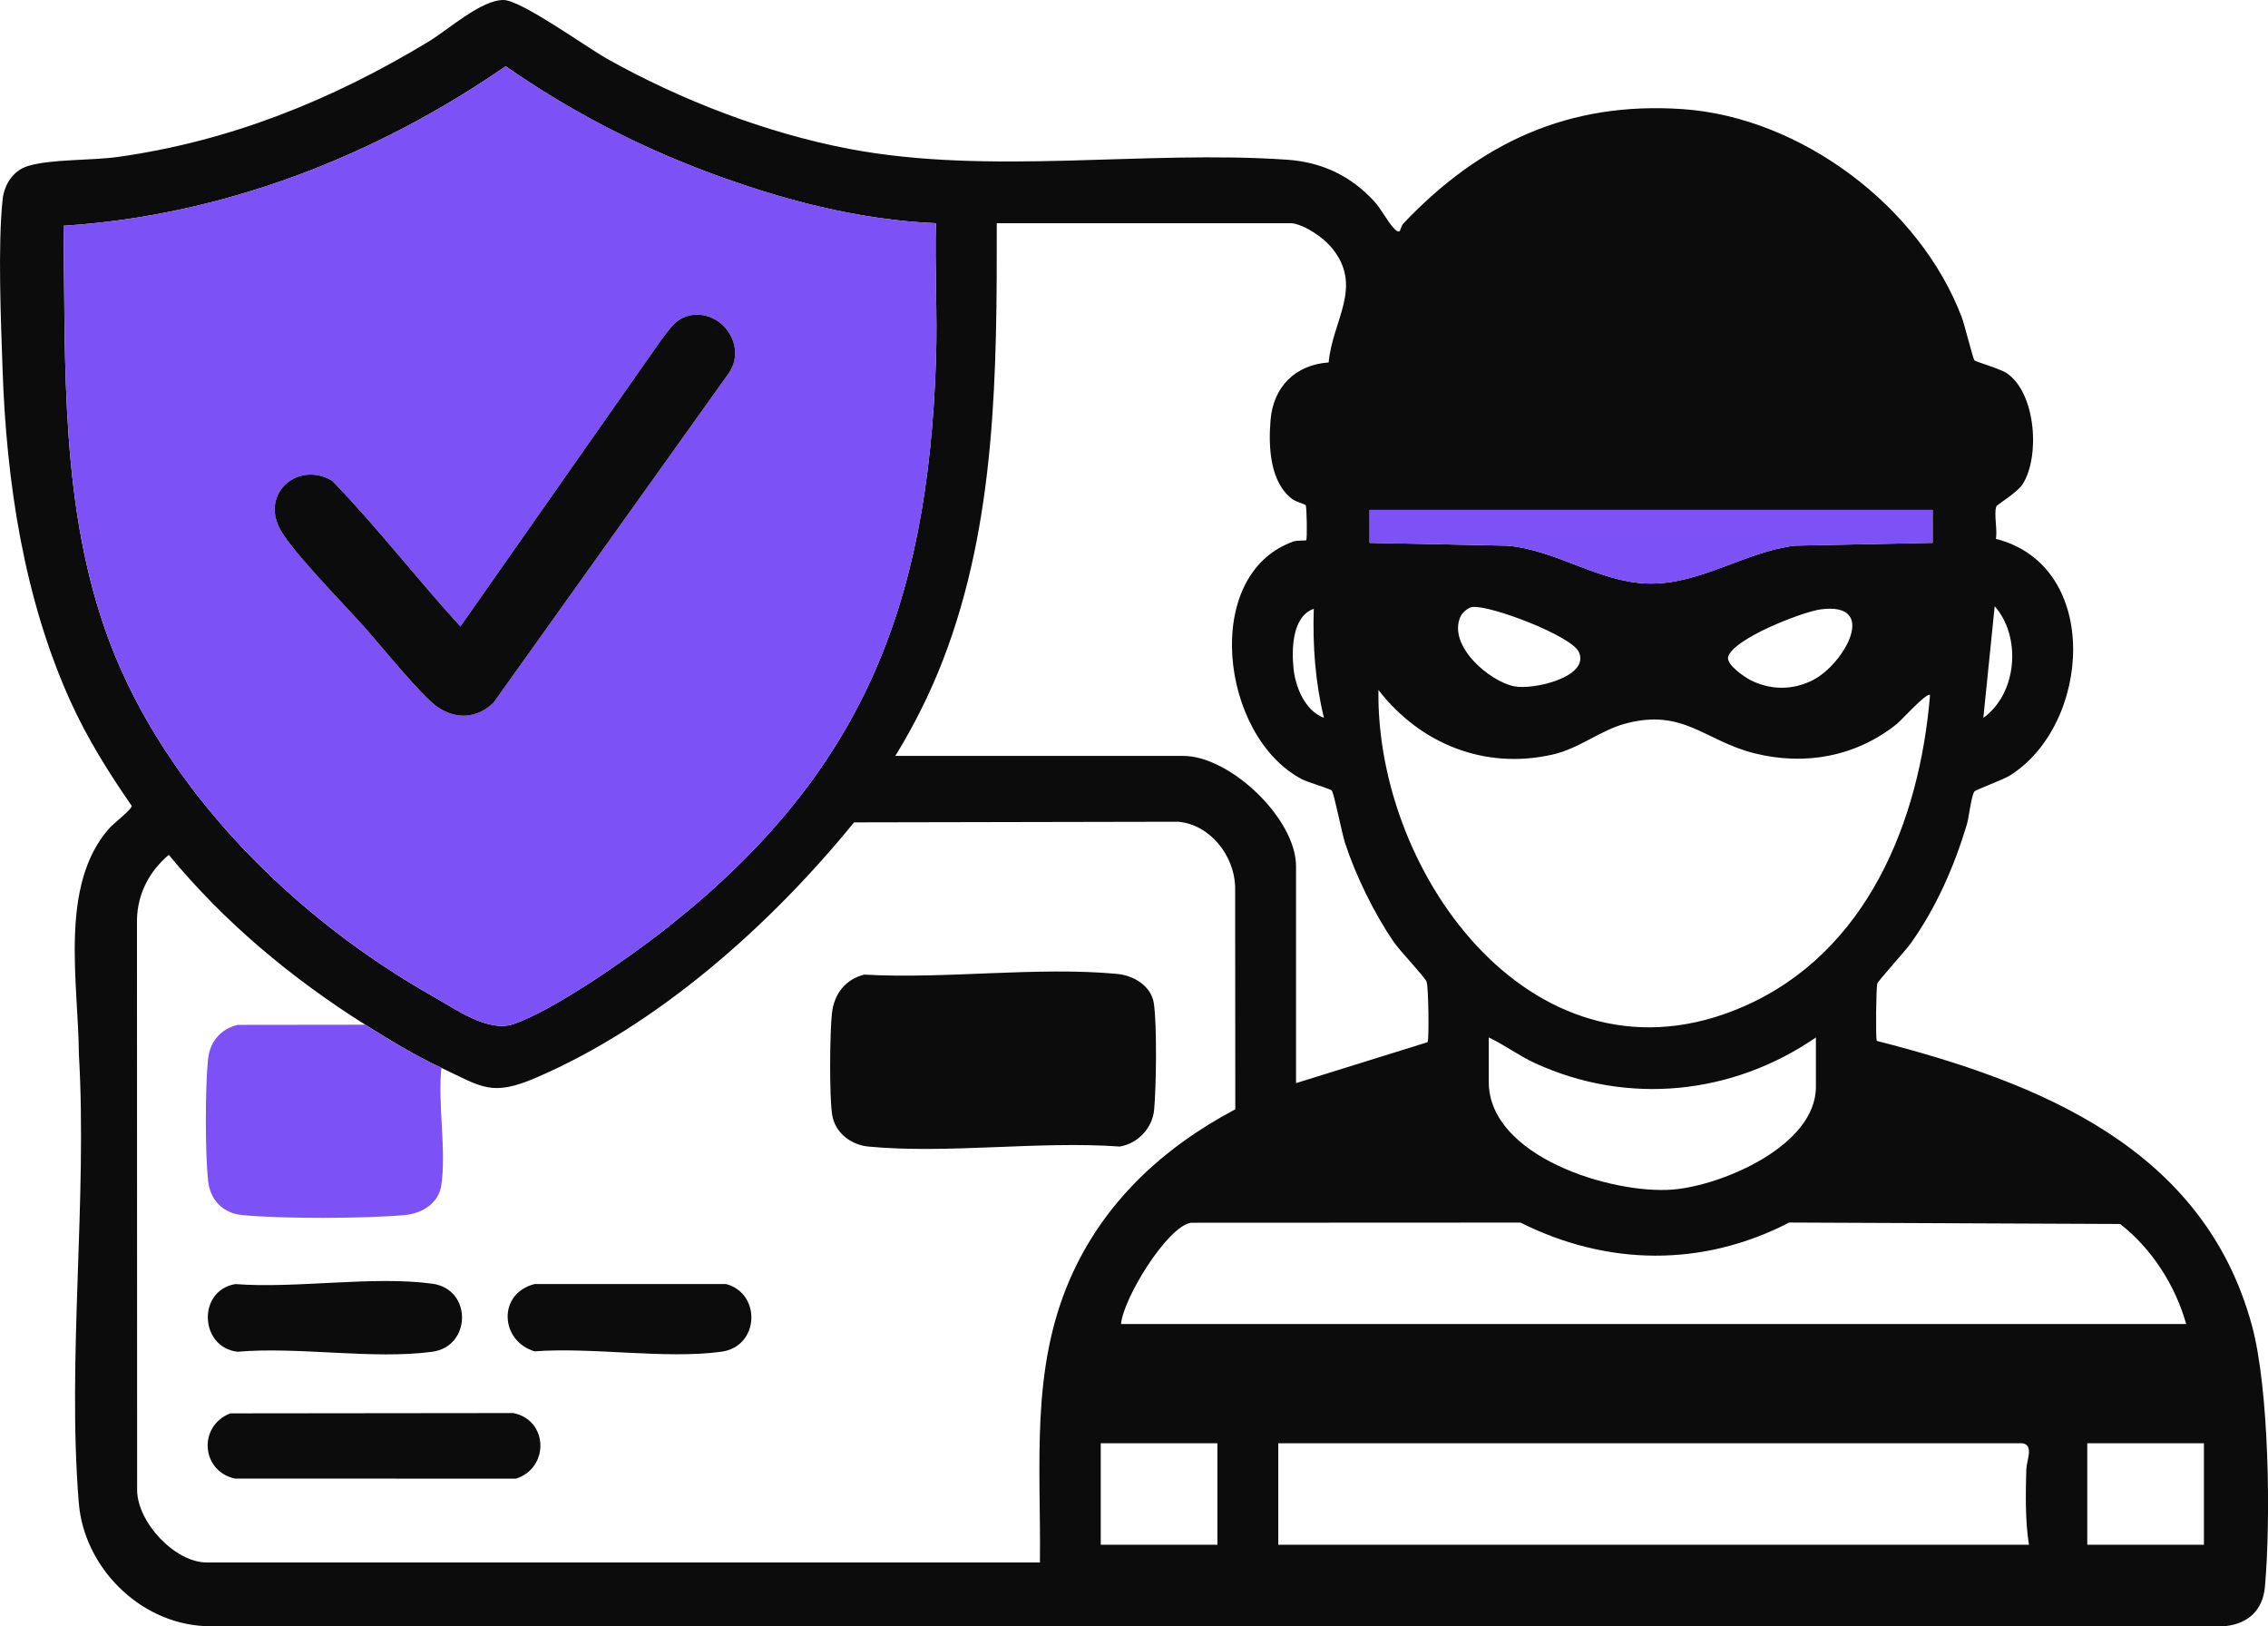 <svg viewBox="0 0 893.44 640.43" xmlns="http://www.w3.org/2000/svg" id="Layer_2">
  <defs>
    <style>
      .cls-1 {
        fill: #0c0c0c;
      }

      .cls-2 {
        fill: #7c51f6;
      }
    </style>
  </defs>
  <g id="Layer_1-2">
    <g>
      <path d="M551.49,90.91c.14-.1.4-1.9,1.46-3.01,30.18-31.74,65.1-48.02,109.94-44.92,46.65,3.22,93.38,38.45,109.89,81.93,1.14,3.01,4.38,16.17,5,16.98.49.64,10.05,3.24,12.83,5.15,11.45,7.88,13.11,32.92,6.12,43.74-2.07,3.21-10.09,8.03-10.31,8.67-1.05,2.99.52,9.28-.19,12.78,41.85,10.63,37.55,73.37,5.37,93.31-2.53,1.57-13.36,5.56-13.8,6.18-1.3,1.81-2.12,10.08-2.99,12.99-4.96,16.52-12.08,32.77-22.1,46.83-1.99,2.8-12.88,14.81-13.17,15.8-.5,1.7-.68,20.82-.25,22.62,64.05,16.35,128.88,42.22,147.82,112.13,6.8,25.11,7.46,76.46,5.12,102.86-.8,9.08-6.44,14.49-15.47,15.5H80.43c-25.64-1.34-47.32-23.21-49.39-48.52-4.63-56.7,3.4-119.52.03-176.86-.18-27.89-7.92-66.36,11.97-88.84,1.75-1.98,9.05-7.54,8.84-8.84-8.99-12.97-17.49-26.55-24.03-40.97C9.41,235.8,2.51,189.84,1.01,145.41c-.65-19.06-1.92-48.7.04-66.98.62-5.82,4.24-11.32,9.94-13.04,9.25-2.79,25.08-2.12,35.4-3.57,44.33-6.21,84.46-22.46,122.42-45.42C176.59,11.7,189.55-.06,198.37,0c6.93.05,32.63,18.58,40.78,23.16,28.89,16.22,62.74,29.27,95.39,35.48,55.53,10.55,116.38.37,172.56,4.27,13.72.95,25.16,6.42,34.4,16.55,2.6,2.85,5.28,8.1,7.57,10.41.64.65,1.42,1.76,2.42,1.05ZM368.69,87.92c-30.7-1.3-60.8-9.28-89.44-19.96s-55.32-24.62-80.05-41.87c-51.31,35.44-111.44,58.86-174.19,62.83.83,54.93-1.49,111.92,18.24,164.09,22.26,58.86,73.25,108.93,127.32,139.42,8.84,4.98,21.66,14.25,31.54,10.96,15.75-5.25,45.49-26.11,59.13-36.77,77.98-60.96,104.28-127.08,107.48-225.2.58-17.79-.52-35.71-.04-53.49ZM509.05,87.92h-116.39c.05,57.89-.08,117.45-21.21,172.1-5.05,13.07-11.42,25.78-18.75,37.7h113.39c18.48,0,44.46,24.71,44.46,43.46v85.42l51.82-16.12c.65-1,.36-22.18-.39-23.83-1.01-2.23-10.51-12.06-13.1-15.87-7.61-11.17-14.88-26.03-19.06-38.88-1.22-3.74-4.21-19.17-5.19-20.56-.39-.55-9.49-3.25-11.77-4.44-32.23-16.93-39.71-80.79-3.34-93.62,1.54-.54,4.84-.3,5.02-.47.5-.47.21-13.24-.16-13.83-.21-.33-3.96-1.44-5.17-2.32-9.05-6.57-9.58-21.07-8.69-31.34,1.14-13.07,9.81-21.64,22.88-22.57,1.52-16.75,13.9-29.94,1.1-45.3-3.28-3.94-10.41-8.81-15.46-9.52ZM761.31,200.81h-221.78v12.99s54.32,1.12,54.32,1.12c19.13,1.67,35.84,14.25,55.02,14.9,20.58.7,38.11-12.43,58.12-14.91l54.33-1.12v-12.99ZM580.1,239.06c-1.84.21-4.13,2.27-4.85,3.96-4.84,11.25,11.19,25.18,21.17,27.28,7.44,1.57,30.05-3.63,25.54-13.51-2.91-6.38-34.93-18.52-41.86-17.72ZM781.3,282.73c13.33-9.52,15.13-31.89,4.48-43.95l-4.48,43.95ZM517.54,239.78c-8.53,2.97-8.74,15.91-7.98,23.46.75,7.47,4.57,16.73,11.98,19.48-3.43-14.05-4.47-28.51-4-42.95ZM717.11,240.03c-7.24.99-34.43,11.58-36.34,18.7-.8,2.97,6.31,7.88,8.93,9.2,7.82,3.93,16.51,3.93,24.34,0,12.42-6.23,26.41-31.08,3.07-27.9ZM760.3,273.74c-1.18-1.26-11.42,10.08-13.07,11.4-16.12,12.9-36.32,16.57-56.29,11.5-19.53-4.96-27.93-17.78-50.73-11.62-9.92,2.68-18.08,9.82-28.75,12.21-26.69,5.98-51.99-4.24-68.45-25.48-1.04,73.65,62.64,160.02,143.72,124.73,48.59-21.15,69.47-72.7,73.57-122.73ZM143.91,403.61c-29.13-18.37-55.47-40.29-77.42-66.92-7.63,6.47-12.28,15.22-12.53,25.41l.06,224.81c.1,12.66,14.85,28.49,27.46,28.49h328.18c.45-38.22-3.79-75.67,11.81-111.56,13.09-30.1,36.51-51.74,65.15-66.93l-.05-87.73c-.4-12.21-9.83-24.4-22.42-25.53l-127.71.25c-32.77,40.24-77.05,79.83-125.23,100.55-17.56,7.55-21.31,3.71-37.32-3.86-10.46-4.94-20.21-10.83-29.97-16.98ZM715.35,408.61c-32.84,22.6-74.13,26.87-110.57,10.16-6.42-2.94-11.97-7.16-18.31-10.16v17.48c0,29.47,48.5,44.32,72.41,42.44,19.37-1.52,56.46-17.24,56.46-40.44v-19.48ZM861.21,521.5c-4.19-15.11-13.64-29.84-26.02-39.42l-130.35-.57c-34.15,17.63-71.66,17.16-105.87.02l-129.82.06c-9.37,1.48-26.75,29.91-27.53,39.9h419.59ZM479.58,568.45h-45.96v39.96h45.96v-39.96ZM799.27,608.41c-1.5-9.37-1.31-19.9-1.05-29.52.1-3.77,3.07-9.6-1.45-10.44h-293.21s0,39.96,0,39.96h295.71ZM868.2,568.45h-45.96v39.96h45.96v-39.96Z" class="cls-1"></path>
      <path d="M368.69,87.92c-.48,17.79.62,35.71.04,53.49-3.2,98.11-29.5,164.24-107.48,225.2-13.64,10.66-43.38,31.53-59.13,36.77-9.88,3.29-22.71-5.97-31.54-10.96-54.08-30.48-105.07-80.56-127.32-139.42-19.73-52.17-17.41-109.16-18.24-164.09,62.75-3.97,122.88-27.39,174.19-62.83,24.73,17.25,51.77,31.32,80.05,41.87s58.73,18.66,89.44,19.96ZM272.54,124.1c-6.22.9-8.68,5.49-12.14,9.88l-79.03,112.76c-17.19-18.8-32.78-39.1-50.5-57.38-13.37-7.96-28.48,4.89-20.36,19.36,4.99,8.9,24.95,29.2,32.88,38.05,6.38,7.12,22.72,27.5,29.15,31.79,7.35,4.91,15.45,4.36,21.85-1.8l92.81-129.97c7.02-10.47-2.54-24.44-14.66-22.7Z" class="cls-2"></path>
      <path d="M143.91,403.61c9.76,6.16,19.51,12.04,29.97,16.98-1.5,14.23,2.05,32.68-.06,46.39-1.09,7.06-7.7,11-14.38,11.59-15.82,1.4-48.31,1.52-64.03,0-7.64-.73-12.63-5.99-13.44-13.53-1.17-10.94-1.17-37.02,0-47.96.73-6.84,4.93-11.73,11.56-13.42l50.39-.06Z" class="cls-2"></path>
      <path d="M761.31,200.81v12.99s-54.33,1.12-54.33,1.12c-20.01,2.48-37.53,15.61-58.12,14.91-19.19-.65-35.9-13.23-55.02-14.9l-54.32-1.12v-12.99h221.79Z" class="cls-2"></path>
      <path d="M272.54,124.1c12.12-1.75,21.68,12.23,14.66,22.7l-92.81,129.97c-6.4,6.16-14.49,6.7-21.85,1.8-6.43-4.29-22.77-24.67-29.15-31.79-7.93-8.85-27.89-29.15-32.88-38.05-8.12-14.47,6.99-27.33,20.36-19.36,17.71,18.28,33.31,38.58,50.5,57.38l79.03-112.76c3.46-4.39,5.92-8.98,12.14-9.88Z" class="cls-1"></path>
      <path d="M340.45,383.86c31.96,1.83,68.25-3.23,99.71-.27,6.41.6,13.32,4.69,14.38,11.59,1.26,8.18.95,33.26.11,41.94-.7,7.22-6.37,13.22-13.51,14.46-31.81-2.28-67.64,2.96-98.96.02-6.93-.65-13.26-5.4-14.38-12.59s-.94-32.11-.07-39.9,5.4-13.41,12.72-15.25Z" class="cls-1"></path>
      <path d="M90.67,556.67l111.59-.12c13.78,2.81,14.18,21.6,1.03,25.83l-110.74-.03c-13.23-2.83-14.69-20.6-1.88-25.67Z" class="cls-1"></path>
      <path d="M92.7,505.75c24.05,1.84,54.27-3.33,77.6-.15,15.78,2.15,15.45,24.69,0,26.8-23.15,3.16-52.89-2.1-76.75,0-14.96-1.76-15.87-24.12-.85-26.65Z" class="cls-1"></path>
      <path d="M210.58,505.74h75.46c13.99,3.76,13.12,24.62-1.85,26.65-22.14,3.01-50.78-1.87-73.6-.15-13.61-4.09-14.68-22.75,0-26.51Z" class="cls-1"></path>
    </g>
  </g>
</svg>